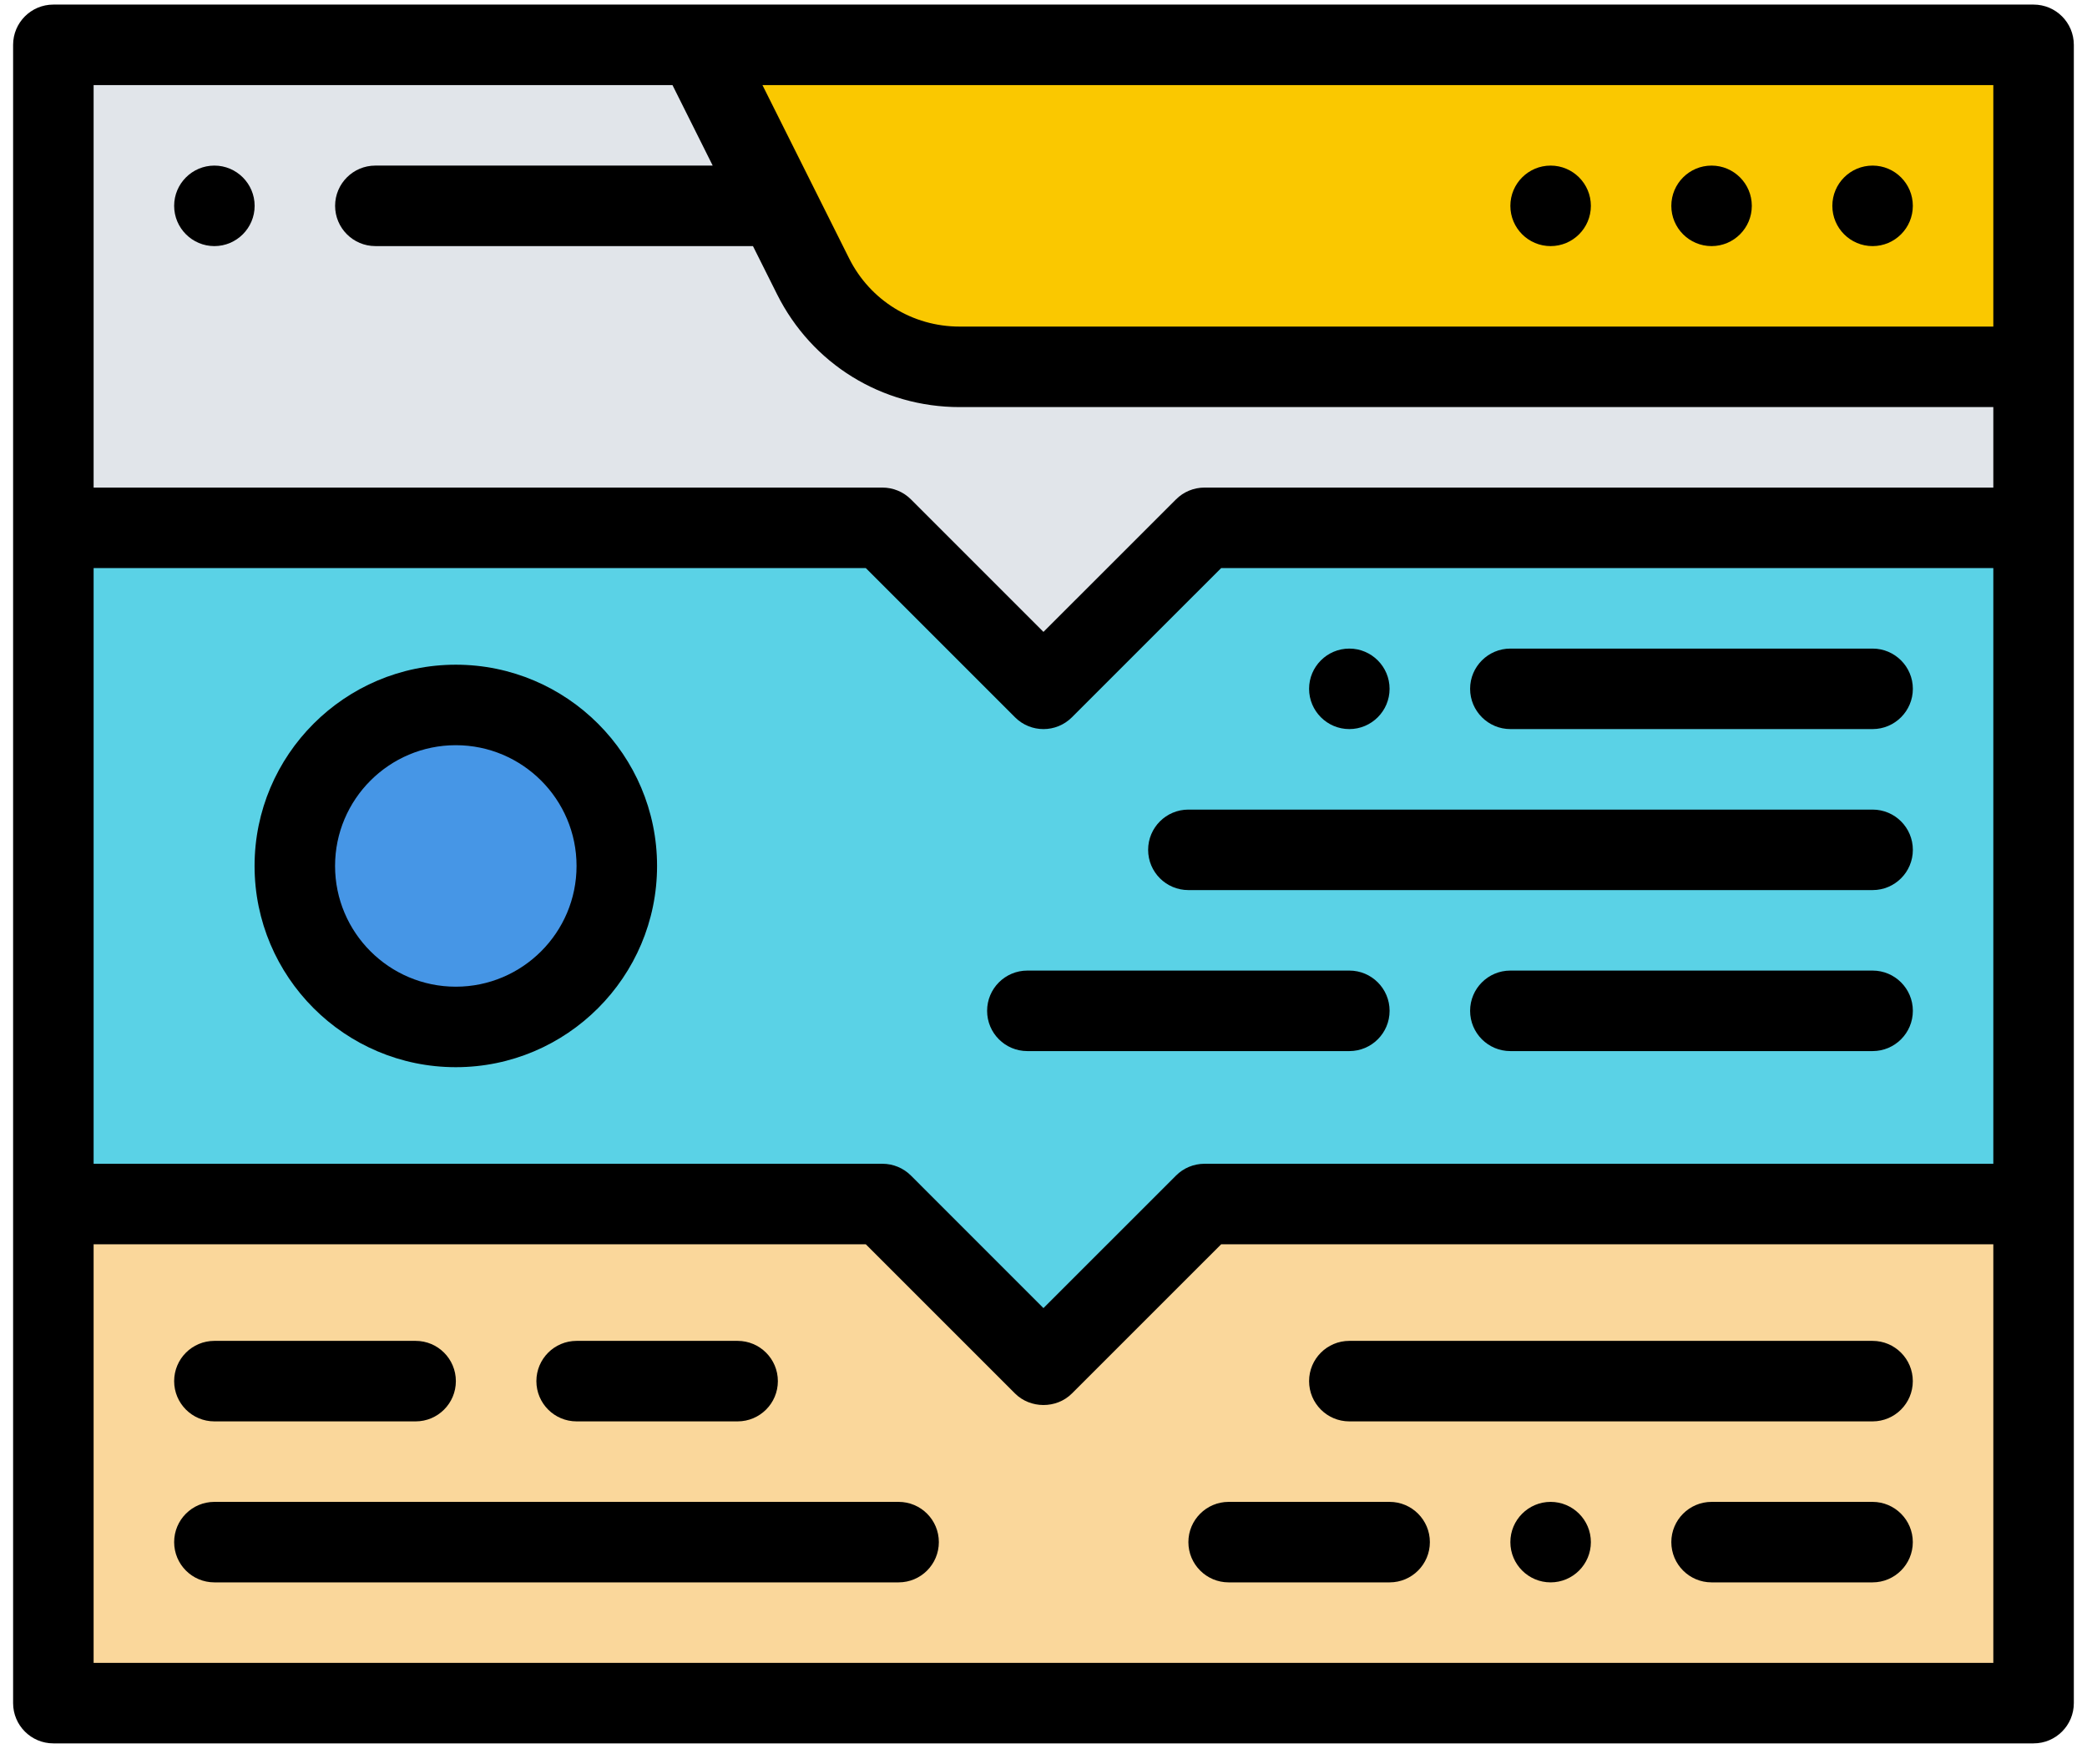 <svg xmlns="http://www.w3.org/2000/svg" width="97" height="82" viewBox="0 0 97 82" fill="none"><g clip-path="url(#clip0_1008_145185)"><path d="M48.499 63.442L41.016 55.959H2.48V79.155H94.517V55.959H55.982L48.499 63.442Z" fill="#FAD79B"></path><path d="M2.48 2.084V24.532H41.016L48.499 32.015L55.982 24.532H94.517V2.084H2.48Z" fill="#E1E5EA"></path><path d="M48.499 32.015L41.016 24.532H2.48V55.959H41.016L48.499 63.442L55.982 55.959H94.517V24.532H55.982L48.499 32.015Z" fill="#5AD2E6"></path><path d="M28.669 40.245C28.669 44.378 25.318 47.728 21.186 47.728C17.053 47.728 13.703 44.378 13.703 40.245C13.703 36.113 17.053 32.763 21.186 32.763C25.318 32.763 28.669 36.113 28.669 40.245Z" fill="#4696E6"></path><path d="M32.41 2.084L37.788 12.84C39.078 15.42 41.715 17.049 44.599 17.049H94.516V2.084H32.41Z" fill="#FAC800"></path><path d="M94.517 0.213H2.48C1.447 0.213 0.609 1.05 0.609 2.084V79.155C0.609 80.188 1.447 81.026 2.48 81.026H94.517C95.55 81.026 96.388 80.188 96.388 79.155V2.084C96.388 1.05 95.55 0.213 94.517 0.213ZM48.498 60.796L42.339 54.636C41.988 54.285 41.512 54.088 41.016 54.088H4.351V26.402H40.241L47.176 33.337C47.907 34.068 49.09 34.068 49.821 33.337L56.757 26.402H92.646V54.088H55.981C55.485 54.088 55.009 54.285 54.659 54.636L48.498 60.796ZM92.646 3.954V15.178H44.6C42.41 15.178 40.441 13.962 39.462 12.002L35.437 3.954H92.646ZM4.351 3.954H31.255L33.125 7.696H17.445C16.414 7.696 15.575 8.535 15.575 9.566C15.575 10.597 16.414 11.437 17.445 11.437H34.996L36.116 13.676C37.733 16.91 40.984 18.92 44.599 18.92H92.646V22.661H55.981C55.485 22.661 55.009 22.858 54.659 23.209L48.498 29.368L42.339 23.209C41.988 22.858 41.512 22.661 41.016 22.661H4.351V3.954ZM92.646 77.284H4.351V57.83H40.241C40.241 57.83 47.171 64.76 47.176 64.764C47.881 65.47 49.097 65.488 49.821 64.764L56.757 57.83H92.646V77.284Z" fill="black"></path><path d="M72.07 11.438C73.102 11.438 73.941 10.6 73.941 9.567C73.941 8.534 73.102 7.696 72.07 7.696C71.037 7.696 70.199 8.534 70.199 9.567C70.199 10.6 71.037 11.438 72.07 11.438Z" fill="black"></path><path d="M87.035 11.438C88.067 11.438 88.905 10.6 88.905 9.567C88.905 8.534 88.067 7.696 87.035 7.696C86.002 7.696 85.164 8.534 85.164 9.567C85.164 10.6 86.002 11.438 87.035 11.438Z" fill="black"></path><path d="M79.55 11.438C80.583 11.438 81.421 10.6 81.421 9.567C81.421 8.534 80.583 7.696 79.55 7.696C78.518 7.696 77.68 8.534 77.68 9.567C77.68 10.6 78.518 11.438 79.55 11.438Z" fill="black"></path><path d="M9.964 7.696C8.933 7.696 8.094 8.536 8.094 9.567C8.094 10.598 8.933 11.438 9.964 11.438C10.995 11.438 11.835 10.598 11.835 9.567C11.835 8.536 10.995 7.696 9.964 7.696Z" fill="black"></path><path d="M72.07 69.802C71.039 69.802 70.199 70.641 70.199 71.672C70.199 72.705 71.039 73.543 72.07 73.543C73.101 73.543 73.941 72.705 73.941 71.672C73.941 70.641 73.101 69.802 72.07 69.802Z" fill="black"></path><path d="M87.033 69.802H79.55C78.519 69.802 77.68 70.641 77.68 71.672C77.68 72.705 78.519 73.543 79.55 73.543H87.033C88.064 73.543 88.904 72.705 88.904 71.672C88.904 70.641 88.064 69.802 87.033 69.802Z" fill="black"></path><path d="M55.234 71.672C55.234 72.705 56.074 73.543 57.105 73.543H64.588C65.619 73.543 66.458 72.705 66.458 71.672C66.458 70.641 65.619 69.802 64.588 69.802H57.105C56.074 69.802 55.234 70.641 55.234 71.672Z" fill="black"></path><path d="M62.714 66.061H87.033C88.066 66.061 88.904 65.223 88.904 64.19C88.904 63.157 88.066 62.319 87.033 62.319H62.714C61.682 62.319 60.844 63.157 60.844 64.19C60.844 65.223 61.682 66.061 62.714 66.061Z" fill="black"></path><path d="M64.586 46.98C64.586 45.947 63.748 45.109 62.715 45.109H47.75C46.716 45.109 45.879 45.947 45.879 46.98C45.879 48.013 46.716 48.851 47.75 48.851H62.715C63.748 48.851 64.586 48.013 64.586 46.98Z" fill="black"></path><path d="M87.035 45.109H70.199C69.165 45.109 68.328 45.947 68.328 46.98C68.328 48.013 69.165 48.851 70.199 48.851H87.035C88.068 48.851 88.906 48.013 88.906 46.98C88.906 45.947 88.068 45.109 87.035 45.109Z" fill="black"></path><path d="M55.234 41.368H87.035C88.069 41.368 88.906 40.531 88.906 39.498C88.906 38.464 88.069 37.627 87.035 37.627H55.234C54.201 37.627 53.363 38.464 53.363 39.498C53.363 40.531 54.201 41.368 55.234 41.368Z" fill="black"></path><path d="M62.714 33.885C63.745 33.885 64.585 33.045 64.585 32.014C64.585 30.983 63.745 30.144 62.714 30.144C61.683 30.144 60.844 30.983 60.844 32.014C60.844 33.045 61.683 33.885 62.714 33.885Z" fill="black"></path><path d="M70.199 33.885H87.035C88.066 33.885 88.906 33.045 88.906 32.014C88.906 30.983 88.066 30.144 87.035 30.144H70.199C69.168 30.144 68.328 30.983 68.328 32.014C68.328 33.045 69.168 33.885 70.199 33.885Z" fill="black"></path><path d="M41.766 69.802H9.964C8.931 69.802 8.094 70.639 8.094 71.672C8.094 72.706 8.931 73.543 9.964 73.543H41.766C42.799 73.543 43.636 72.706 43.636 71.672C43.636 70.639 42.799 69.802 41.766 69.802Z" fill="black"></path><path d="M9.964 66.061H19.318C20.351 66.061 21.188 65.223 21.188 64.19C21.188 63.157 20.351 62.319 19.318 62.319H9.964C8.931 62.319 8.094 63.157 8.094 64.19C8.094 65.223 8.931 66.061 9.964 66.061Z" fill="black"></path><path d="M26.8 66.061H34.283C35.316 66.061 36.154 65.223 36.154 64.19C36.154 63.157 35.316 62.319 34.283 62.319H26.8C25.767 62.319 24.93 63.157 24.93 64.19C24.93 65.223 25.767 66.061 26.8 66.061Z" fill="black"></path><path d="M21.185 30.893C16.028 30.893 11.832 35.088 11.832 40.246C11.832 45.403 16.028 49.599 21.185 49.599C26.343 49.599 30.539 45.403 30.539 40.246C30.539 35.088 26.343 30.893 21.185 30.893ZM21.185 45.858C18.091 45.858 15.573 43.341 15.573 40.246C15.573 37.151 18.091 34.634 21.185 34.634C24.28 34.634 26.797 37.151 26.797 40.246C26.797 43.341 24.28 45.858 21.185 45.858Z" fill="black"></path></g><defs><clipPath id="clip0_1008_145185"><rect width="95.778" height="81" fill="white" transform="translate(0.609 0.18)"></rect></clipPath></defs></svg>
